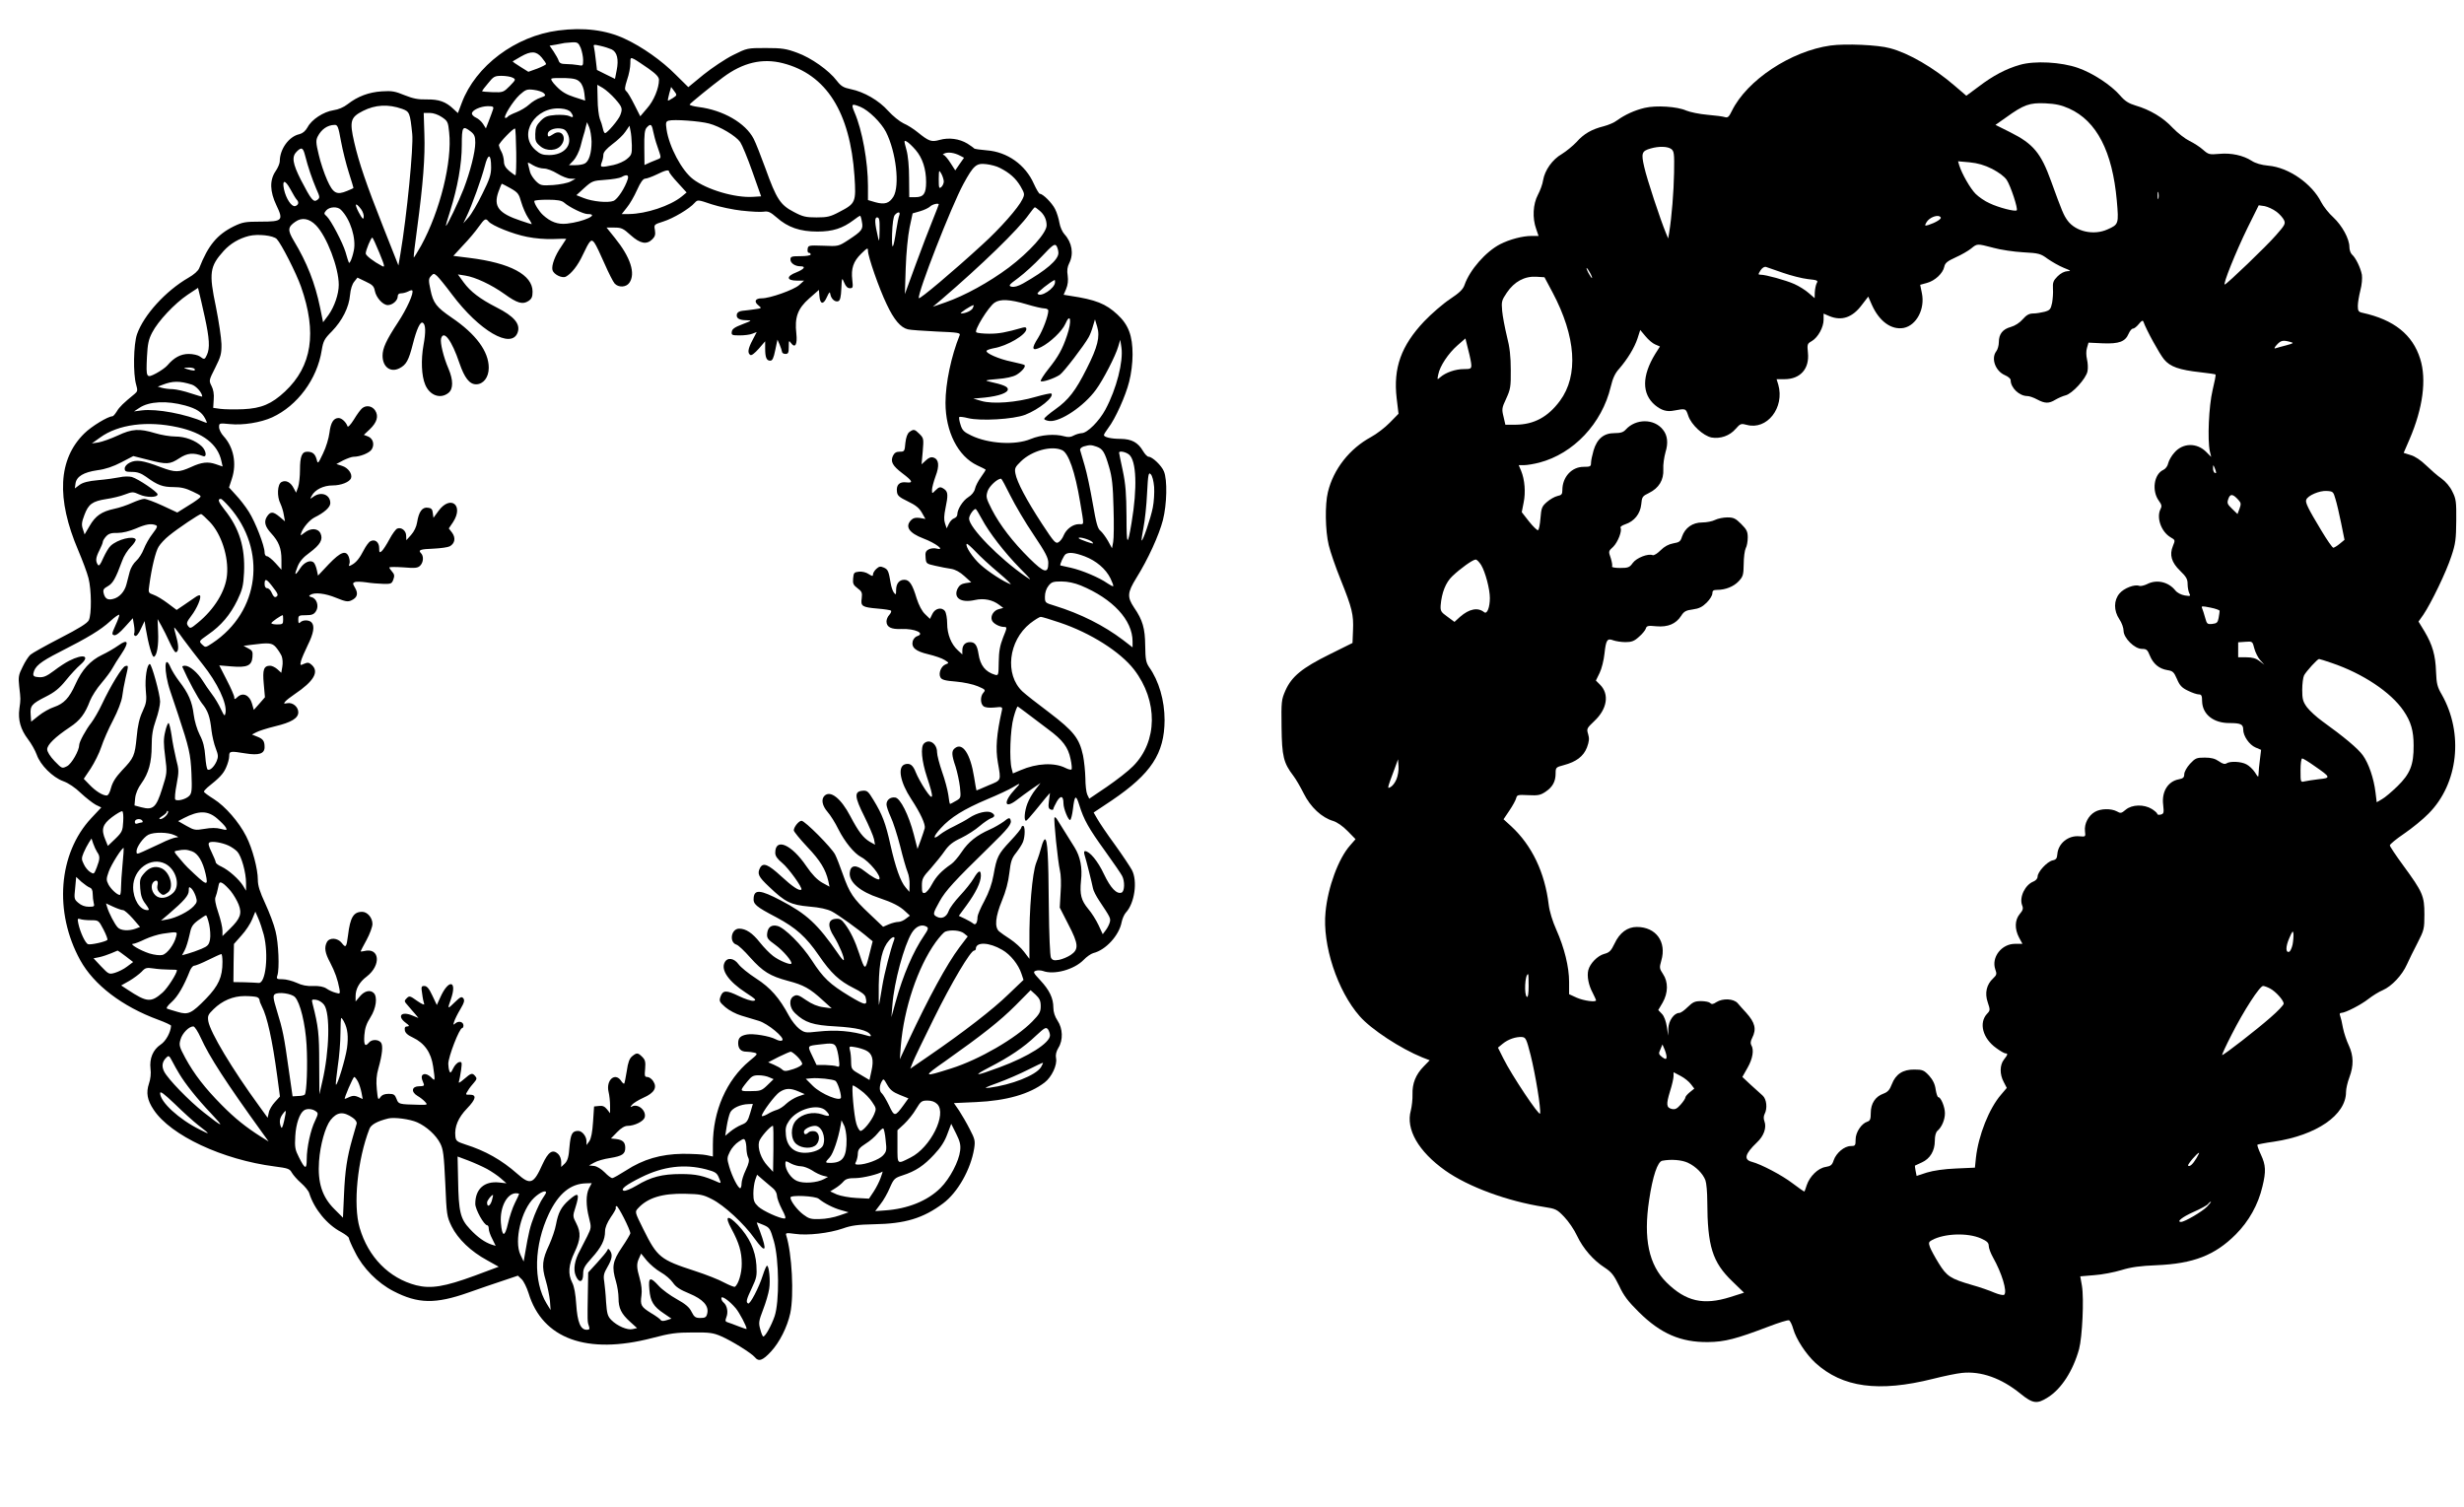 <?xml version="1.0" standalone="no"?>
<!DOCTYPE svg PUBLIC "-//W3C//DTD SVG 20010904//EN"
 "http://www.w3.org/TR/2001/REC-SVG-20010904/DTD/svg10.dtd">
<svg version="1.0" xmlns="http://www.w3.org/2000/svg"
 width="1462pt" height="894pt" viewBox="0 0 1462 894"
 preserveAspectRatio="xMidYMid meet">
<g transform="translate(0,894) scale(0.1,-0.1)"
fill="#000000" stroke="none">
<path d="M3312 8759 c-254 -33 -490 -210 -572 -429 l-23 -61 -26 24 c-46 44
-87 58 -159 57 -52 -1 -81 5 -131 25 -56 23 -75 27 -135 23 -78 -5 -144 -30
-203 -76 -24 -19 -56 -32 -84 -36 -59 -9 -130 -55 -154 -101 -13 -23 -29 -36
-48 -41 -62 -13 -117 -88 -117 -161 0 -12 -11 -39 -25 -59 -36 -53 -34 -120 5
-202 43 -90 36 -97 -93 -97 -92 0 -108 -3 -160 -28 -99 -49 -152 -113 -205
-248 -6 -16 -32 -39 -64 -57 -135 -78 -265 -221 -305 -335 -21 -60 -24 -236
-5 -300 10 -34 8 -40 -10 -55 -65 -53 -90 -77 -105 -103 -10 -16 -21 -29 -26
-29 -26 0 -125 -60 -167 -102 -155 -152 -167 -386 -36 -693 25 -59 53 -133 61
-165 18 -70 19 -215 2 -250 -9 -18 -59 -49 -170 -106 -87 -45 -166 -89 -177
-99 -11 -10 -32 -42 -46 -72 -24 -47 -26 -61 -20 -116 9 -78 9 -73 1 -132 -9
-66 7 -123 51 -181 20 -26 43 -67 52 -92 21 -61 94 -134 157 -157 31 -11 71
-38 105 -71 30 -28 70 -59 88 -69 l33 -16 -60 -64 c-195 -209 -222 -557 -65
-842 81 -147 249 -275 464 -354 41 -15 75 -31 75 -35 -2 -39 -31 -92 -62 -112
-45 -30 -67 -82 -60 -143 4 -28 0 -62 -9 -88 -18 -54 -11 -98 28 -156 101
-152 408 -296 718 -336 78 -10 89 -14 101 -36 8 -14 32 -42 55 -62 23 -20 45
-47 49 -61 29 -93 105 -186 189 -230 25 -14 46 -30 46 -36 0 -6 16 -44 37 -84
46 -94 134 -183 228 -231 144 -75 249 -77 442 -9 65 23 158 55 207 71 l89 30
22 -21 c12 -11 30 -48 41 -82 82 -272 347 -368 734 -267 106 28 143 33 240 33
100 1 122 -2 170 -23 64 -28 179 -100 199 -124 22 -28 46 -20 95 33 52 56 97
146 115 228 23 109 10 354 -24 462 -5 15 1 16 52 9 75 -11 203 4 284 32 50 18
89 23 184 25 185 3 292 35 411 124 87 65 164 202 184 325 7 45 5 56 -26 115
-18 36 -47 85 -63 110 l-31 45 133 6 c178 8 315 47 405 116 42 32 76 104 68
144 -4 20 1 40 14 62 29 46 26 115 -5 161 -16 24 -25 51 -25 77 0 56 -23 104
-77 162 -42 45 -45 51 -27 57 10 4 29 3 42 -1 66 -25 185 8 241 65 18 19 44
37 58 41 74 18 153 105 168 183 4 20 15 46 25 57 52 55 71 187 36 253 -9 17
-54 85 -100 149 -47 64 -94 134 -105 154 l-22 38 108 72 c233 158 312 278 313
476 0 117 -34 234 -92 315 -18 27 -22 45 -23 127 -1 103 -15 152 -66 226 -42
63 -40 89 13 175 70 112 135 255 158 344 24 94 27 240 6 289 -14 35 -69 87
-91 87 -7 0 -22 15 -33 34 -30 51 -67 71 -132 72 -57 0 -100 10 -100 23 0 4
12 23 26 42 41 53 103 190 124 275 12 46 20 110 20 160 0 112 -24 177 -90 238
-69 64 -128 88 -282 111 l-37 6 15 35 c10 24 13 50 9 79 -5 30 -2 51 9 73 28
55 17 123 -28 172 -13 14 -26 44 -30 68 -4 24 -15 61 -26 82 -18 36 -72 90
-90 90 -5 0 -21 27 -36 60 -50 113 -158 189 -279 198 -38 3 -72 8 -75 11 -3 4
-21 17 -40 29 -48 29 -110 37 -164 22 -50 -14 -64 -9 -132 46 -22 18 -59 42
-83 52 -23 11 -64 44 -91 74 -55 62 -143 113 -222 129 -44 9 -58 18 -83 50
-47 62 -152 136 -235 166 -65 24 -90 28 -186 28 -110 0 -111 0 -195 -42 -46
-23 -125 -76 -175 -116 l-90 -74 -75 74 c-82 83 -200 166 -302 213 -110 52
-245 69 -395 49z m134 -104 c7 -19 14 -51 14 -71 0 -36 -1 -36 -31 -30 -17 3
-49 6 -70 6 -28 0 -39 5 -44 19 -3 11 -17 35 -30 55 l-24 35 37 6 c20 4 44 8
52 10 8 1 30 3 48 4 29 1 35 -4 48 -34z m183 -8 c33 -16 43 -60 30 -124 l-10
-51 -53 26 -54 27 -7 60 c-3 33 -9 67 -11 77 -4 14 0 15 38 6 23 -5 54 -15 67
-21z m-415 -48 c14 -17 26 -34 26 -39 0 -4 -24 -16 -52 -27 l-53 -19 -48 30
c-26 16 -46 30 -45 32 2 1 23 14 48 28 61 35 92 33 124 -5z m634 -66 c45 -32
62 -50 62 -67 0 -49 -31 -125 -71 -169 l-40 -47 -35 69 c-19 38 -40 74 -48 80
-11 9 -10 21 5 68 11 31 19 74 19 95 0 37 1 38 23 27 12 -6 50 -32 85 -56z
m797 32 c258 -66 399 -290 425 -670 10 -155 7 -162 -89 -212 -54 -29 -73 -33
-136 -33 -63 0 -82 4 -136 33 -79 41 -102 76 -167 257 -27 74 -58 153 -70 176
-48 94 -182 171 -327 189 -31 4 -55 11 -53 15 3 7 132 112 198 161 118 88 233
115 355 84z m-1603 -86 c19 -10 19 -12 -17 -49 -37 -37 -40 -39 -101 -37 -35
1 -64 4 -64 6 0 2 16 24 36 47 32 40 39 44 80 44 25 0 55 -5 66 -11z m399 -26
c13 -12 23 -39 26 -65 l5 -45 -65 21 c-47 15 -75 32 -105 63 -26 26 -36 44
-29 47 7 3 42 4 80 3 53 -2 72 -7 88 -24z m209 -100 c43 -49 45 -58 30 -97
-10 -27 -77 -106 -90 -106 -4 0 -10 12 -13 28 -3 15 -11 41 -18 57 -6 17 -13
69 -13 116 l-2 86 33 -19 c18 -11 51 -40 73 -65z m342 5 c-14 -9 -27 -16 -29
-15 -1 2 2 21 8 42 l11 39 18 -24 c18 -24 18 -25 -8 -42z m-765 29 c13 -13 11
-16 -21 -27 -19 -6 -49 -24 -66 -40 -17 -16 -51 -36 -76 -46 -24 -9 -47 -21
-50 -25 -3 -5 -10 -9 -15 -9 -18 0 44 100 84 137 36 32 44 35 84 30 25 -3 52
-12 60 -20z m-841 -93 c44 -16 47 -23 60 -149 8 -76 -32 -486 -70 -710 l-12
-70 -91 230 c-100 253 -143 379 -171 500 -29 126 -23 149 52 187 73 37 150 41
232 12z m2719 12 c50 -21 123 -93 152 -149 60 -119 83 -319 44 -384 -25 -40
-52 -48 -107 -33 l-44 13 0 83 c0 143 -34 333 -80 438 -21 50 -17 53 35 32z
m-2179 -13 c-3 -10 -14 -40 -24 -66 l-19 -49 -17 27 c-9 14 -28 31 -42 37 -13
6 -24 17 -24 24 0 20 50 43 93 44 32 0 37 -3 33 -17z m461 -19 c19 -26 16 -36
-8 -23 -13 6 -47 9 -81 7 -50 -4 -64 -9 -90 -35 -25 -26 -31 -40 -32 -78 -1
-40 3 -50 28 -71 38 -34 101 -30 127 6 35 47 -1 96 -47 65 -29 -19 -34 -19
-34 0 0 20 35 37 73 33 23 -2 35 -10 45 -31 32 -67 -20 -127 -110 -127 -38 0
-54 6 -81 30 -106 93 -2 260 152 246 28 -2 50 -11 58 -22z m-765 -29 c34 -23
37 -29 43 -90 19 -173 -54 -467 -166 -672 -23 -40 -43 -73 -44 -71 -2 2 7 80
20 173 35 262 48 423 43 560 l-4 125 36 0 c21 0 50 -10 72 -25z m1585 -38 c65
-17 159 -73 185 -110 11 -16 44 -95 72 -175 l52 -147 -48 -3 c-107 -7 -275 43
-356 105 -66 50 -142 192 -157 295 -6 40 -4 47 12 52 30 9 184 -2 240 -17z
m-697 -108 c0 -66 -15 -116 -40 -129 -10 -6 -36 -10 -56 -10 l-38 0 27 28 c14
15 33 52 41 82 8 30 16 62 19 70 3 8 9 29 12 45 l8 30 13 -30 c7 -16 13 -55
14 -86z m-1487 4 c10 -54 31 -138 47 -188 16 -49 28 -90 27 -91 -1 -1 -18 -9
-38 -17 -62 -26 -83 -14 -118 65 -17 38 -40 106 -50 151 -17 69 -17 85 -6 107
22 43 58 68 100 69 18 1 23 -11 38 -96z m1852 60 c4 -21 15 -63 26 -93 22 -64
23 -66 7 -73 -7 -3 -29 -12 -49 -20 l-35 -16 -1 102 c-1 80 2 106 14 120 23
25 30 21 38 -20z m-126 -85 c1 -51 -2 -59 -29 -81 -16 -14 -52 -30 -80 -36
-76 -16 -81 -15 -70 15 6 14 10 35 10 47 1 15 19 35 54 62 30 22 65 55 77 74
l24 35 6 -30 c4 -16 7 -54 8 -86z m-955 81 c21 -17 26 -29 26 -66 0 -55 -30
-172 -69 -274 -30 -77 -98 -219 -105 -219 -2 0 9 40 25 88 44 140 69 278 69
391 0 111 5 118 54 80z m269 -123 c1 -75 -1 -136 -5 -136 -3 0 -20 12 -37 26
-22 19 -31 35 -31 57 -1 18 -7 43 -15 57 -8 14 -14 31 -15 38 0 14 89 106 96
99 3 -3 6 -66 7 -141z m2370 14 c41 -48 62 -113 62 -191 0 -68 -15 -89 -64
-89 l-36 0 -1 113 c0 69 -6 134 -16 169 -15 55 -15 57 2 48 10 -5 34 -28 53
-50z m-3623 -32 c18 -71 42 -140 66 -197 23 -51 23 -54 7 -67 -23 -17 -36 0
-98 119 -49 97 -55 137 -25 167 29 29 38 25 50 -22z m3887 -2 l23 -12 -26 -37
-26 -38 -29 45 c-16 25 -34 46 -41 47 -7 0 -4 4 7 9 22 9 58 4 92 -14z m-2783
-69 c0 -43 -9 -71 -52 -157 -28 -58 -65 -121 -82 -140 l-31 -35 19 40 c32 65
89 225 108 298 20 80 38 77 38 -6z m313 -7 c19 0 52 -13 80 -30 26 -16 61 -30
77 -30 l31 -1 -30 -16 c-16 -9 -63 -18 -103 -21 -69 -4 -75 -3 -102 23 -15 15
-31 39 -35 54 -3 14 -8 34 -11 44 -5 16 -3 16 28 -3 18 -11 47 -20 65 -20z
m2705 4 c58 -29 95 -62 123 -109 25 -44 26 -48 11 -78 -23 -49 -131 -172 -237
-268 -173 -159 -374 -328 -377 -318 -10 27 193 546 264 677 61 112 77 125 136
118 26 -3 62 -12 80 -22z m-1962 -23 c0 -5 23 -35 52 -66 l52 -57 -29 -24
c-69 -56 -212 -103 -313 -104 l-43 0 30 38 c17 20 44 67 61 105 20 45 36 67
48 67 9 0 40 11 67 24 54 27 75 31 75 17z m1630 -57 c0 -12 -7 -27 -15 -34
-13 -11 -15 -5 -15 46 1 56 1 58 15 34 8 -14 14 -35 15 -46z m-1875 14 c-16
-52 -61 -121 -85 -130 -33 -13 -124 -4 -177 17 l-43 17 47 43 c46 41 51 43
124 48 43 3 85 10 96 16 31 18 45 14 38 -11z m-1965 -122 c16 -16 11 -33 -9
-39 -21 -5 -54 44 -66 100 -12 57 6 58 37 2 16 -30 33 -58 38 -63z m1269 67
c44 -25 50 -33 64 -83 9 -31 27 -72 41 -93 14 -20 23 -37 20 -37 -2 0 -31 9
-63 20 -133 44 -164 85 -134 171 10 27 19 49 20 49 2 0 25 -12 52 -27z m318
-85 c30 -27 114 -68 139 -68 76 0 -22 -46 -122 -57 -54 -6 -97 10 -142 51 -23
21 -52 67 -52 83 0 5 36 8 79 8 59 0 84 -5 98 -17z m1057 -48 c53 -6 111 -9
128 -6 26 4 39 -2 76 -34 66 -59 139 -84 242 -84 91 0 150 19 216 69 18 14 35
25 37 25 3 0 8 -16 11 -36 9 -44 0 -55 -79 -107 -60 -39 -60 -39 -150 -35 -87
3 -90 2 -93 -19 -2 -13 1 -23 7 -23 6 0 11 -4 11 -10 0 -6 -27 -10 -60 -10
-53 0 -60 -2 -60 -20 0 -21 27 -40 59 -40 35 0 23 -17 -24 -36 -61 -23 -59
-49 3 -49 l43 0 -30 -27 c-32 -28 -172 -78 -221 -78 -39 0 -48 -19 -21 -41 22
-18 22 -18 -21 -24 -24 -3 -56 -8 -73 -9 -19 -2 -31 -10 -33 -21 -5 -23 14
-35 58 -35 33 -1 32 -2 -25 -24 -45 -17 -61 -28 -63 -44 -3 -20 1 -22 47 -22
27 0 61 4 75 10 l26 10 -25 -48 c-27 -51 -31 -77 -13 -88 7 -5 26 10 50 37
l38 44 0 -42 c0 -54 8 -73 30 -73 13 0 20 14 30 63 l13 62 13 -30 c7 -16 13
-36 14 -42 0 -7 9 -13 20 -13 17 0 20 7 20 42 0 38 1 40 13 23 25 -34 39 -9
32 56 -11 96 8 148 76 208 l58 51 3 -37 c4 -50 24 -52 44 -6 15 32 18 35 21
16 5 -27 28 -47 47 -40 11 4 16 26 18 74 3 67 4 68 17 36 9 -22 20 -33 33 -33
19 0 20 4 15 49 -8 68 6 110 53 156 36 35 40 37 40 17 0 -34 66 -224 111 -317
43 -92 83 -139 126 -149 15 -4 92 -9 171 -13 126 -5 142 -8 136 -22 -50 -124
-84 -285 -84 -401 0 -171 74 -317 188 -371 26 -12 48 -23 50 -25 2 -1 -10 -21
-27 -44 -16 -22 -33 -54 -36 -70 -4 -18 -19 -37 -40 -50 -32 -20 -65 -72 -65
-103 0 -9 -8 -18 -18 -22 -11 -3 -25 -18 -32 -33 l-13 -27 -10 30 c-7 21 -6
46 3 90 16 76 15 96 -6 112 -24 17 -31 16 -54 -7 -20 -20 -20 -20 -20 4 0 13
10 49 21 80 24 62 20 101 -12 111 -14 5 -28 0 -46 -17 l-25 -23 7 77 c6 74 6
78 -19 103 -29 29 -35 30 -60 12 -12 -9 -20 -31 -24 -65 -4 -50 -6 -52 -33
-52 -22 0 -32 -7 -41 -25 -15 -34 -3 -58 56 -103 61 -46 67 -59 23 -54 -40 5
-60 -15 -55 -55 2 -23 13 -33 65 -58 46 -22 67 -39 83 -67 l21 -37 -34 6 c-24
3 -38 0 -50 -12 -39 -39 -14 -77 72 -110 72 -27 133 -73 79 -60 -14 4 -36 2
-48 -5 -17 -9 -21 -19 -18 -48 3 -36 4 -37 58 -49 30 -7 72 -15 93 -18 25 -4
53 -19 79 -43 l41 -37 -34 -5 c-24 -4 -37 -13 -47 -32 -27 -56 20 -87 103 -68
53 12 105 1 144 -29 l24 -18 -26 -7 c-30 -7 -51 -39 -42 -65 6 -20 45 -41 74
-41 17 0 17 -4 -7 -62 -19 -49 -25 -82 -26 -145 -1 -78 -2 -82 -21 -77 -58 17
-89 56 -99 124 -8 52 -21 70 -50 70 -29 0 -46 -18 -46 -49 l0 -24 -26 24 c-40
36 -64 96 -64 160 0 30 -6 63 -13 73 -19 26 -59 17 -75 -17 l-14 -29 -29 28
c-19 18 -37 53 -50 93 -25 84 -43 111 -73 111 -31 0 -49 -23 -49 -62 0 -28 -2
-29 -14 -13 -7 10 -15 35 -18 54 -12 72 -16 82 -40 93 -21 9 -28 8 -45 -7 -11
-10 -20 -25 -20 -33 0 -12 -4 -12 -26 2 -14 10 -39 16 -57 14 -29 -3 -32 -6
-35 -40 -3 -31 2 -40 26 -58 26 -19 29 -27 25 -60 -7 -47 2 -53 95 -61 39 -3
75 -9 79 -12 3 -4 -1 -15 -10 -25 -10 -10 -17 -28 -17 -39 0 -34 28 -48 89
-45 79 3 144 -26 92 -43 -10 -3 -21 -16 -25 -28 -10 -39 16 -61 92 -79 38 -9
82 -24 97 -34 27 -17 27 -18 6 -26 -27 -10 -44 -53 -31 -77 7 -14 27 -20 91
-25 47 -4 103 -16 131 -28 45 -19 47 -22 33 -38 -19 -21 -19 -64 0 -80 10 -8
33 -11 65 -8 46 5 49 4 45 -16 -32 -143 -39 -227 -24 -311 19 -110 22 -103
-56 -135 -38 -17 -70 -30 -71 -30 -1 0 -7 35 -14 78 -22 140 -69 210 -115 172
-20 -16 -19 -39 5 -109 10 -32 22 -87 26 -122 6 -63 6 -64 -24 -81 -17 -10
-32 -18 -35 -18 -2 0 -7 24 -10 53 -4 28 -20 90 -37 137 -16 47 -30 99 -30
117 0 51 -47 82 -78 51 -21 -21 -13 -104 18 -198 43 -128 40 -150 -10 -75 -22
33 -47 79 -56 102 -17 44 -35 57 -65 48 -45 -15 -28 -106 37 -205 56 -85 86
-151 81 -174 -3 -12 -14 -44 -24 -72 l-19 -51 -22 86 c-30 116 -80 215 -110
219 -29 4 -52 -14 -52 -41 0 -11 11 -44 25 -74 14 -29 39 -107 56 -173 16 -66
36 -135 44 -154 8 -18 13 -52 12 -76 l-1 -42 -22 26 c-31 35 -61 121 -91 255
-28 126 -47 177 -100 264 -32 53 -38 58 -67 55 -48 -5 -46 -36 13 -153 27 -55
53 -115 57 -134 l6 -33 -32 18 c-39 24 -66 59 -115 152 -55 105 -118 155 -153
120 -21 -21 -13 -59 18 -95 17 -19 46 -65 65 -104 38 -75 93 -142 134 -164 49
-25 123 -116 108 -132 -7 -6 -45 15 -88 49 -50 40 -83 36 -87 -11 -5 -55 62
-112 175 -149 77 -26 122 -48 155 -80 l27 -25 -24 -18 c-13 -11 -33 -19 -44
-19 -12 0 -37 -6 -56 -14 l-35 -15 -81 77 c-97 91 -118 122 -158 235 -17 48
-37 100 -46 117 -21 41 -179 200 -199 200 -16 0 -46 -37 -46 -57 0 -7 36 -51
80 -98 78 -82 109 -134 125 -203 l7 -33 -44 24 c-29 17 -59 47 -93 97 -88 130
-185 172 -185 80 0 -19 12 -36 41 -60 37 -30 123 -149 114 -158 -11 -11 -53
17 -120 79 -77 71 -107 83 -125 50 -18 -35 -11 -52 53 -112 96 -92 129 -108
239 -118 62 -5 107 -15 134 -29 35 -18 161 -108 220 -159 l22 -18 -21 -83
c-23 -92 -25 -91 -58 8 -26 79 -53 134 -86 178 -20 27 -31 33 -56 30 -45 -4
-48 -44 -8 -106 30 -48 65 -131 57 -139 -2 -2 -17 14 -32 37 -123 178 -187
237 -344 319 -117 61 -153 65 -158 15 -4 -39 11 -52 135 -117 116 -62 176
-116 251 -225 73 -107 122 -152 208 -195 43 -21 67 -39 70 -54 13 -52 1 -51
-96 7 -117 71 -155 107 -223 212 -58 90 -162 194 -204 204 -35 9 -57 -7 -61
-44 -3 -27 3 -36 48 -68 47 -34 105 -102 95 -112 -8 -8 -73 19 -108 46 -20 15
-55 51 -78 80 -44 56 -83 82 -123 82 -48 0 -61 -81 -16 -95 11 -3 48 -38 82
-77 75 -83 116 -109 224 -138 92 -24 130 -45 205 -114 l54 -49 -50 7 c-33 4
-67 18 -102 42 -43 30 -55 34 -72 24 -32 -16 -28 -70 7 -102 58 -55 105 -71
241 -78 122 -7 190 -23 206 -50 5 -8 2 -10 -11 -7 -104 31 -193 38 -304 26
-70 -8 -76 -7 -108 17 -18 14 -45 48 -60 76 -58 108 -110 167 -195 222 -45 29
-92 67 -105 85 -27 37 -66 42 -82 11 -24 -45 23 -113 124 -179 60 -39 67 -46
47 -49 -13 -2 -52 11 -87 28 -74 36 -95 36 -109 -4 -9 -26 -6 -31 29 -62 22
-19 64 -41 95 -50 31 -9 77 -23 103 -31 54 -16 155 -100 140 -115 -6 -6 -21
-4 -40 6 -36 19 -133 35 -170 28 -38 -7 -52 -20 -52 -51 0 -34 17 -51 49 -51
15 0 36 -3 48 -6 21 -6 18 -10 -30 -49 -136 -113 -217 -297 -217 -496 l0 -71
-37 8 c-21 5 -85 8 -143 8 -129 -2 -233 -32 -336 -99 -38 -24 -74 -45 -81 -45
-7 0 -27 15 -45 34 -20 20 -46 36 -63 38 l-30 3 31 17 c17 10 59 22 94 27 73
12 90 24 90 61 0 33 -15 47 -55 52 l-30 3 37 38 c23 24 45 37 62 37 40 0 93
26 101 49 13 41 -41 87 -77 65 -9 -5 -8 -1 2 11 8 10 39 29 68 42 64 28 83 60
58 98 -9 14 -25 25 -35 25 -16 0 -17 6 -13 49 3 40 1 52 -17 70 -26 26 -33 26
-60 4 -16 -13 -25 -37 -32 -88 -6 -38 -13 -72 -15 -74 -3 -3 -12 5 -20 18 -36
50 -89 1 -73 -67 5 -20 9 -57 9 -82 l0 -45 -18 23 c-14 17 -26 23 -48 20 l-29
-3 -6 -91 c-4 -61 -11 -98 -22 -115 l-17 -23 0 23 c0 29 -26 61 -49 61 -36 0
-45 -18 -52 -95 -4 -59 -11 -81 -27 -98 l-22 -21 0 30 c0 18 -8 38 -19 48 -32
29 -58 12 -92 -62 -53 -118 -72 -125 -150 -56 -92 81 -188 136 -309 174 -49
16 -55 21 -58 48 -6 57 17 111 69 165 54 56 59 82 16 82 -26 -1 -26 0 -10 25
8 14 25 35 36 47 16 19 18 25 7 38 -18 21 -24 19 -67 -18 -23 -20 -34 -26 -30
-15 3 10 9 41 13 69 6 46 5 51 -12 47 -10 -2 -26 -18 -35 -37 -13 -27 -17 -30
-22 -17 -4 10 -7 30 -7 44 0 42 66 212 82 212 4 0 8 7 8 15 0 22 -27 30 -47
14 -14 -12 -15 -11 -8 10 4 13 20 46 37 74 23 39 26 52 17 64 -10 12 -18 8
-51 -24 -43 -42 -44 -42 -23 17 40 114 -13 124 -63 11 l-20 -44 -27 57 c-19
41 -32 56 -47 56 -18 0 -20 -4 -13 -46 3 -26 9 -53 12 -61 3 -8 -15 0 -41 18
-43 31 -47 32 -63 16 -16 -16 -15 -18 8 -44 13 -16 33 -38 44 -51 l18 -22 -37
15 c-65 27 -92 -4 -38 -44 22 -16 23 -20 9 -21 -13 0 -17 -6 -15 -22 2 -16 17
-30 48 -44 69 -33 108 -89 120 -171 13 -91 13 -90 -14 -63 -16 14 -31 20 -42
16 -15 -6 -16 -19 0 -56 5 -12 -1 -15 -26 -15 -45 0 -51 -33 -11 -57 16 -9 36
-25 45 -35 17 -18 15 -19 -35 -18 -121 3 -122 3 -134 35 -10 26 -17 30 -47 30
-24 0 -39 -6 -49 -20 -13 -19 -15 -15 -21 47 -5 49 -2 84 9 123 24 85 29 138
15 155 -16 19 -54 19 -70 0 -24 -29 -32 -16 -28 43 3 42 13 70 36 106 34 53
43 121 20 144 -21 21 -55 13 -82 -19 l-26 -31 0 32 c0 43 23 84 66 116 88 68
77 175 -16 151 -11 -3 -20 -3 -20 -1 0 2 16 32 35 67 19 35 35 78 35 95 0 37
-30 72 -61 72 -51 0 -71 -32 -84 -140 -9 -71 -13 -76 -37 -45 -24 31 -72 34
-88 6 -17 -32 -12 -65 19 -122 29 -56 45 -101 55 -156 5 -30 4 -31 -23 -23
-16 4 -40 15 -54 25 -17 11 -43 16 -79 15 -36 -2 -67 4 -98 19 -25 11 -62 21
-83 21 -35 0 -38 2 -31 23 13 40 7 191 -11 262 -9 39 -37 112 -61 164 -32 69
-44 106 -44 141 0 64 -32 186 -69 258 -43 85 -124 178 -192 221 -32 20 -58 39
-59 44 0 4 10 15 21 25 73 58 94 81 110 117 10 22 19 52 19 68 0 31 5 32 97
17 79 -13 113 -2 113 37 0 37 -9 49 -45 63 l-30 12 25 13 c14 8 64 24 113 36
96 23 137 48 137 83 0 32 -33 60 -65 54 -21 -4 -23 -3 -13 9 6 8 32 28 57 45
113 76 146 132 101 173 -17 15 -24 16 -45 7 -24 -11 -25 -11 -19 16 4 15 22
57 40 94 35 70 43 115 22 136 -15 15 -51 15 -66 0 -9 -9 -12 -6 -12 15 0 25 3
27 45 27 36 0 48 5 60 24 19 29 5 75 -26 83 -16 4 -18 8 -7 14 25 16 88 9 153
-18 54 -22 69 -25 90 -15 35 16 42 40 22 74 -15 26 -15 29 -1 35 8 3 39 2 67
-2 29 -5 74 -8 102 -9 45 -1 50 1 59 26 8 21 6 32 -7 46 -9 10 -17 22 -17 25
0 4 37 4 83 1 70 -6 86 -4 100 10 20 20 22 57 5 74 -19 19 -5 24 75 27 42 2
85 8 96 14 30 17 36 49 14 80 l-20 26 25 37 c66 101 -15 164 -86 67 l-30 -41
-4 29 c-2 22 -9 29 -30 31 -33 4 -53 -24 -63 -87 -4 -26 -18 -55 -36 -75 l-28
-31 -1 27 c0 29 -28 52 -53 42 -8 -3 -29 -31 -46 -63 -17 -32 -38 -64 -46 -71
-13 -11 -15 -8 -15 18 0 36 -25 55 -52 41 -10 -5 -27 -29 -39 -52 -25 -49 -46
-75 -73 -89 -16 -9 -18 -7 -13 6 4 9 2 27 -3 41 -16 43 -48 32 -119 -42 l-64
-68 -7 33 c-4 19 -12 38 -18 44 -19 19 -57 3 -81 -34 -31 -48 -37 -43 -15 11
12 30 33 55 71 82 64 48 81 78 65 114 -15 32 -58 34 -96 4 -23 -18 -25 -19
-19 -2 11 33 50 78 79 93 59 29 94 61 94 85 0 50 -53 71 -99 39 -22 -16 -23
-16 -11 5 19 36 70 61 123 61 51 0 101 20 110 43 9 25 -17 62 -53 73 l-34 11
41 22 c23 11 50 21 60 21 39 0 94 22 108 43 19 29 9 66 -22 78 l-24 9 35 33
c43 41 54 78 32 112 -18 27 -53 33 -77 13 -9 -7 -31 -37 -49 -67 -20 -32 -36
-48 -38 -40 -8 24 -34 49 -53 49 -30 0 -47 -28 -54 -87 -4 -32 -20 -87 -38
-123 -30 -63 -31 -64 -38 -36 -9 33 -24 46 -56 46 -32 0 -43 -29 -43 -108 0
-38 -5 -84 -11 -102 l-12 -33 -14 26 c-18 36 -47 51 -73 37 -24 -13 -28 -85
-6 -128 7 -15 17 -45 20 -66 l7 -39 -31 26 c-39 33 -55 34 -76 2 -19 -30 -12
-59 26 -100 44 -48 60 -88 60 -155 l0 -60 -36 40 c-20 22 -43 40 -50 40 -8 0
-14 10 -14 23 0 39 -55 180 -93 240 -20 32 -55 77 -78 101 l-40 44 17 52 c30
91 10 188 -50 253 -14 15 -26 39 -26 53 0 24 1 24 64 18 77 -8 183 9 251 40
150 69 267 227 294 398 9 55 16 68 60 112 62 64 102 143 108 216 3 34 13 65
25 79 l19 24 48 -23 c41 -19 50 -28 55 -55 8 -41 48 -85 77 -85 28 0 59 27 59
52 0 12 7 18 21 18 11 0 29 5 41 11 11 6 22 9 24 6 12 -12 -32 -110 -85 -190
-69 -105 -91 -153 -91 -197 0 -67 47 -102 100 -75 41 21 55 47 80 145 22 87
44 135 59 125 17 -10 18 -56 4 -132 -16 -88 -12 -183 10 -235 27 -65 91 -87
138 -49 29 23 29 76 0 144 -29 67 -50 153 -44 178 15 55 64 -11 109 -145 30
-88 60 -126 99 -126 43 0 75 41 75 98 0 97 -76 200 -219 297 -92 63 -111 87
-127 167 -12 55 -11 65 3 80 16 17 17 17 36 1 11 -10 51 -59 89 -110 162 -216
351 -326 389 -227 19 51 -19 97 -126 151 -96 49 -154 93 -194 148 l-34 47 44
-7 c59 -9 155 -54 232 -109 76 -55 108 -64 142 -42 20 13 25 25 25 56 0 99
-132 170 -374 200 l-96 12 58 63 c33 34 74 83 92 109 36 50 42 53 59 32 21
-25 145 -75 228 -91 48 -10 114 -15 158 -13 41 2 75 2 75 1 0 -1 -14 -22 -30
-46 -36 -51 -59 -112 -52 -139 7 -26 57 -51 80 -39 33 18 71 66 100 129 42 89
51 98 70 70 9 -12 35 -67 59 -122 24 -55 51 -108 60 -118 23 -25 68 -23 87 4
39 55 7 152 -86 267 l-49 61 47 0 c41 0 52 -5 96 -45 57 -51 95 -58 129 -24
16 16 19 28 15 54 -6 33 -6 33 50 51 58 18 156 76 186 111 18 19 18 19 101 -9
46 -15 127 -32 181 -38z m-2261 8 c10 -14 17 -35 15 -46 -2 -17 -8 -12 -30 29
-27 52 -19 62 15 17z m3427 29 c0 -2 -16 -43 -36 -93 -20 -49 -66 -168 -101
-264 l-64 -175 5 155 c3 91 13 190 23 240 l18 84 45 13 c24 7 51 20 59 28 13
13 51 22 51 12z m-3547 -32 c56 -55 92 -172 76 -243 -5 -25 -14 -52 -19 -61
-10 -18 -8 -21 -30 54 -17 56 -87 189 -111 211 -18 16 -18 18 -3 36 20 22 67
24 87 3z m4143 -3 c29 -23 44 -54 44 -89 0 -45 -102 -158 -225 -251 -117 -87
-260 -166 -375 -206 l-75 -26 50 42 c238 204 458 417 521 507 16 22 31 41 34
41 3 0 15 -8 26 -18z m-830 -29 c-4 -9 -12 -48 -18 -87 -18 -121 -28 -130 -25
-25 2 62 8 103 16 113 18 21 35 21 27 -1z m-117 -90 c-1 -64 -3 -72 -9 -43
-20 85 -22 120 -6 120 13 0 16 -13 15 -77z m-3344 30 c64 -66 135 -251 135
-353 0 -55 -26 -130 -61 -179 l-32 -43 -18 88 c-30 145 -77 265 -156 396 -37
62 -36 81 9 112 39 28 83 20 123 -21z m-233 -81 c27 -28 116 -203 144 -283 96
-273 65 -472 -95 -622 -79 -74 -140 -100 -248 -105 -51 -2 -112 -1 -135 2
l-43 6 3 49 c3 32 -2 60 -13 81 -16 32 -16 33 22 108 33 66 38 83 37 141 -1
36 -16 136 -33 221 -42 200 -37 239 46 331 40 44 91 74 150 89 53 13 144 3
165 -18z m609 -82 c33 -81 34 -88 15 -78 -51 27 -96 62 -96 74 0 19 31 94 39
94 3 0 22 -41 42 -90z m4029 -1 c0 -41 -74 -104 -210 -181 -29 -16 -53 -23
-68 -19 -20 5 -16 11 40 52 35 26 97 82 138 126 65 69 77 78 88 65 6 -9 12
-28 12 -43z m-20 -173 c0 -37 -88 -94 -104 -68 -4 6 75 69 102 81 1 0 2 -5 2
-13z m-5045 -207 c28 -128 31 -185 13 -224 -13 -29 -16 -30 -42 -10 -11 8 -41
15 -66 15 -48 0 -88 -22 -127 -68 -10 -12 -40 -33 -66 -47 -59 -31 -61 -28
-55 98 4 75 9 102 31 144 35 68 133 172 210 224 l62 41 7 -29 c4 -15 19 -80
33 -144z m4875 76 c46 -14 94 -25 107 -25 13 0 23 -6 23 -13 0 -31 -32 -116
-60 -161 -43 -67 -37 -82 18 -55 53 27 124 94 143 137 31 72 40 17 10 -69 -27
-81 -53 -127 -110 -198 -28 -35 -48 -67 -46 -72 6 -9 78 14 113 37 22 14 146
176 172 224 8 14 19 43 25 65 l12 40 13 -43 c18 -59 3 -121 -62 -249 -66 -132
-108 -186 -187 -242 -35 -25 -65 -50 -65 -56 -1 -5 14 -11 31 -13 65 -6 205
88 276 186 42 57 116 200 132 256 l12 40 7 -46 c12 -83 -29 -245 -95 -368 -37
-69 -108 -140 -141 -140 -13 -1 -34 -7 -47 -14 -17 -10 -34 -11 -55 -5 -57 16
-138 10 -201 -16 -91 -38 -251 -28 -352 21 -44 21 -54 31 -64 65 -7 21 -10 42
-7 45 3 2 26 0 52 -7 74 -18 268 -7 339 20 82 32 175 107 155 126 -3 3 -45 -6
-94 -20 -112 -33 -253 -44 -321 -24 l-48 14 67 6 c85 9 138 28 138 49 0 16
-25 27 -110 46 -30 7 -24 9 47 15 52 4 93 13 114 25 32 19 57 49 48 58 -2 3
-36 11 -76 20 -75 15 -157 51 -149 65 3 5 23 11 43 15 79 13 193 80 193 114 0
10 -7 12 -22 8 -101 -29 -141 -36 -198 -36 -36 0 -71 4 -77 8 -15 10 71 150
108 176 33 23 92 20 189 -9z m-317 -21 c-6 -17 -44 -34 -71 -34 -12 1 57 46
75 50 1 0 0 -7 -4 -16z m-4618 -364 c7 -11 -9 -11 -45 0 -24 8 -24 8 7 9 17 1
35 -3 38 -9z m-17 -92 c26 -8 62 -49 62 -71 0 -2 -30 7 -67 19 -38 13 -86 24
-108 25 -22 0 -51 4 -65 8 l-24 7 29 11 c59 23 100 24 173 1z m-39 -124 c68
-19 98 -39 118 -77 14 -28 14 -29 -3 -22 -113 49 -284 81 -373 70 l-46 -6 32
21 c58 39 162 44 272 14z m-44 -129 c150 -33 238 -101 259 -202 l7 -31 -41 14
c-46 16 -84 12 -146 -17 -74 -33 -94 -33 -180 -1 -107 41 -146 46 -184 27 -18
-9 -30 -23 -30 -35 0 -17 7 -20 43 -20 33 0 54 -8 84 -29 68 -50 99 -61 162
-61 45 0 74 -7 115 -27 54 -26 54 -26 33 -43 -12 -10 -45 -32 -74 -49 l-51
-32 -88 41 c-48 22 -96 40 -108 40 -12 0 -44 -11 -73 -24 -28 -13 -75 -29
-105 -35 -75 -16 -112 -42 -146 -101 l-30 -51 -10 31 c-9 25 -8 41 9 85 24 64
47 81 130 94 35 5 85 17 110 27 45 17 48 17 86 0 42 -19 108 -19 108 1 0 14
-115 92 -153 103 -16 4 -49 4 -73 -2 -24 -5 -81 -13 -127 -17 -58 -5 -91 -14
-110 -28 l-28 -21 4 29 c6 42 48 67 130 79 48 6 94 22 142 47 l71 37 87 -22
c112 -29 129 -28 186 9 47 31 83 35 140 13 25 -10 20 31 -6 57 -38 36 -99 59
-158 59 -30 0 -84 9 -120 20 -93 28 -136 26 -221 -14 -41 -19 -92 -37 -114
-41 l-40 -6 49 35 c107 78 280 101 461 61z m5451 -115 c37 -13 49 -32 75 -122
17 -57 23 -110 26 -240 3 -92 2 -184 -2 -204 l-7 -37 -24 44 c-14 24 -34 51
-45 60 -16 12 -25 45 -45 161 -14 81 -35 182 -48 225 -13 43 -25 84 -27 92 -2
8 6 17 21 22 36 10 44 10 76 -1z m-204 -21 c38 -17 77 -128 107 -309 24 -144
25 -130 -7 -130 -36 0 -75 -29 -91 -67 -6 -16 -20 -34 -30 -40 -17 -11 -27 0
-99 110 -92 141 -148 247 -157 297 -6 31 -2 39 33 73 65 63 182 95 244 66z
m397 -26 c44 -36 50 -198 15 -405 -24 -145 -30 -138 -30 39 -1 133 -5 189 -22
270 -12 55 -22 104 -22 107 0 13 39 5 59 -11z m149 -193 c2 -33 -1 -88 -8
-122 -12 -62 -60 -202 -66 -195 -2 2 3 37 11 78 8 41 18 132 21 202 6 115 9
127 22 113 9 -9 17 -40 20 -76z m-853 -51 c28 -56 89 -160 138 -232 71 -106
87 -137 87 -167 0 -66 -24 -60 -112 27 -99 98 -175 197 -223 290 -34 67 -36
75 -25 109 10 30 58 74 80 74 3 0 28 -46 55 -101z m-4635 -66 c226 -257 181
-623 -100 -809 -41 -27 -41 -27 -61 -8 -20 20 -19 20 36 59 77 53 131 117 173
203 30 63 36 86 40 165 7 149 -28 263 -116 373 -37 47 -43 64 -21 64 4 0 26
-21 49 -47z m4465 -71 c43 -81 134 -199 227 -294 70 -71 75 -77 34 -49 -157
108 -336 291 -336 344 0 19 26 57 39 57 3 0 19 -26 36 -58z m-4580 -19 c68
-71 112 -206 102 -314 -8 -95 -75 -204 -173 -284 -42 -35 -46 -36 -58 -19 -11
15 -9 23 19 60 34 44 62 111 51 121 -3 3 -16 -2 -28 -11 -13 -9 -43 -30 -67
-46 l-43 -29 -52 39 c-29 22 -67 45 -85 51 -31 11 -32 12 -25 58 14 104 37
198 55 227 11 18 38 47 62 66 51 42 179 128 190 128 4 0 27 -21 52 -47z m-321
-19 c13 -5 9 -14 -19 -51 -19 -24 -42 -65 -52 -91 -10 -26 -30 -57 -45 -70
-15 -13 -32 -41 -38 -63 -5 -21 -14 -56 -20 -77 -11 -43 -43 -78 -80 -86 -31
-8 -47 2 -55 34 -5 21 0 28 25 42 30 17 46 45 85 151 9 27 33 64 52 83 19 19
31 39 28 44 -14 23 -107 0 -148 -38 -11 -9 -30 -42 -44 -72 -18 -42 -26 -51
-33 -40 -14 22 -12 42 10 85 11 22 20 44 20 50 0 6 9 21 20 33 15 16 31 21 68
20 30 0 70 10 108 26 60 26 90 31 118 20z m5556 -99 c12 -13 8 -13 -33 1 -26
9 -47 18 -47 21 0 11 65 -8 80 -22z m-555 -183 c50 -42 81 -73 70 -68 -41 15
-129 72 -177 115 -46 41 -93 112 -82 124 3 3 26 -18 52 -45 26 -28 88 -85 137
-126z m511 97 c68 -26 125 -74 153 -131 11 -23 19 -44 16 -46 -2 -2 -18 6 -34
17 -48 34 -150 77 -216 92 -33 7 -61 13 -63 14 -6 4 20 60 31 67 20 13 54 9
113 -13z m-4825 -172 c39 -50 43 -58 28 -68 -9 -5 -17 1 -26 22 -6 16 -19 29
-28 29 -9 0 -15 9 -15 25 0 33 10 32 41 -8z m4802 -1 c190 -79 307 -205 307
-332 l0 -35 -57 44 c-114 86 -250 155 -405 203 -57 17 -58 18 -58 54 0 23 8
48 21 64 18 23 28 26 77 26 37 0 78 -9 115 -24z m-5728 -237 c-22 -49 -23 -54
-7 -58 11 -2 34 16 63 49 l47 52 7 -41 c4 -22 4 -45 1 -50 -3 -5 0 -11 6 -14
8 -3 22 14 34 42 l22 46 6 -40 c16 -96 39 -176 49 -172 18 6 29 68 25 148 l-3
76 22 -39 c12 -21 34 -65 49 -98 15 -33 31 -60 36 -60 18 0 20 34 5 88 -9 31
-15 58 -13 59 1 1 26 -30 54 -70 29 -39 80 -106 113 -147 89 -111 147 -233
137 -290 -4 -22 -7 -20 -27 22 -12 26 -36 67 -54 90 -18 24 -43 60 -55 80 -29
47 -77 88 -104 88 -11 0 -18 -3 -16 -7 35 -80 93 -186 116 -216 36 -44 48 -79
57 -162 4 -32 15 -80 25 -105 15 -39 16 -50 6 -75 -15 -35 -41 -59 -54 -51 -5
3 -11 38 -14 78 -4 53 -12 88 -33 128 -16 32 -31 82 -36 122 -9 74 -31 125
-86 196 -20 26 -42 62 -50 80 -39 93 -42 -23 -3 -138 12 -36 33 -99 47 -140
65 -196 74 -234 79 -349 4 -96 2 -117 -12 -132 -19 -21 -72 -35 -84 -23 -4 5
-1 46 8 90 14 76 14 86 -3 150 -9 38 -22 102 -27 142 -6 39 -14 72 -18 72 -4
0 -14 -23 -20 -52 -10 -41 -10 -71 0 -147 12 -95 12 -97 -18 -191 -35 -112
-54 -128 -123 -110 l-41 11 4 44 c3 27 17 60 37 87 43 60 61 125 61 223 0 61
6 99 25 153 14 39 25 88 25 109 0 42 -50 223 -61 223 -17 0 -30 -85 -24 -154
6 -63 4 -77 -19 -127 -19 -40 -29 -85 -35 -152 -11 -111 -16 -124 -87 -198
-38 -41 -56 -70 -65 -103 -7 -28 -17 -46 -26 -46 -24 0 -66 26 -102 64 l-34
35 41 61 c22 34 51 91 63 128 12 37 43 108 70 159 28 54 50 111 54 140 3 26
12 76 20 110 18 77 18 75 -1 71 -18 -3 -86 -114 -139 -226 -19 -41 -48 -90
-63 -110 -32 -40 -72 -114 -72 -132 0 -33 -45 -112 -72 -126 -30 -15 -30 -15
-74 30 -27 28 -44 56 -44 70 0 27 47 73 134 131 61 40 91 80 120 157 10 25 40
73 68 105 27 32 57 72 65 88 9 17 33 55 54 86 47 70 39 91 -19 49 -24 -17 -67
-42 -97 -56 -69 -33 -119 -88 -157 -173 -37 -83 -69 -116 -127 -136 -25 -8
-66 -31 -91 -51 l-45 -36 -3 42 c-4 52 6 64 89 106 52 26 81 49 119 96 28 35
67 77 87 94 61 53 19 67 -67 23 -19 -9 -60 -36 -90 -59 -44 -33 -62 -40 -90
-38 -28 2 -34 7 -32 22 8 42 39 68 155 127 171 87 244 131 302 184 27 25 51
41 53 37 1 -5 -9 -33 -23 -63z m995 34 c0 -25 -3 -28 -35 -28 -19 0 -35 3 -35
8 0 6 58 47 68 47 1 0 2 -12 2 -27z m4608 -17 c182 -61 359 -173 441 -279 143
-186 140 -427 -6 -573 -27 -28 -97 -82 -155 -122 l-105 -71 -12 25 c-6 14 -11
57 -11 97 -1 40 -7 100 -14 135 -22 102 -56 144 -200 254 -71 53 -142 109
-159 125 -107 100 -84 301 45 404 27 21 56 39 63 39 7 0 58 -15 113 -34z
m-4617 -198 c6 -16 8 -43 4 -64 l-6 -36 -23 21 c-12 11 -32 21 -43 21 -38 0
-46 -23 -38 -108 l7 -79 -33 -38 -33 -37 -11 38 c-14 49 -53 68 -85 39 -17
-16 -20 -16 -20 -2 0 9 -20 55 -45 103 l-44 86 72 -6 c93 -8 121 4 125 56 3
32 -1 39 -25 51 l-28 15 45 6 c106 14 124 12 147 -14 12 -14 27 -37 34 -52z
m4429 -345 c30 -23 84 -64 119 -90 87 -64 119 -107 133 -176 7 -31 9 -59 6
-62 -3 -4 -19 0 -35 8 -66 34 -171 29 -268 -13 l-45 -19 -7 27 c-15 53 -9 234
11 305 10 37 21 67 25 65 3 -2 31 -22 61 -45z m-77 -445 c-71 -76 -65 -121 8
-66 24 19 66 49 93 68 l50 34 -31 -40 c-17 -21 -38 -58 -47 -82 -17 -44 -22
-102 -8 -102 4 1 27 26 52 57 25 31 55 68 67 82 l23 26 -6 -46 c-5 -37 -3 -47
10 -52 9 -4 16 -2 16 3 0 5 10 25 21 45 23 38 39 33 39 -12 0 -31 30 -104 40
-98 5 3 12 31 16 63 10 85 18 90 38 25 27 -87 55 -137 154 -274 49 -68 94
-134 100 -146 17 -32 15 -92 -3 -99 -29 -11 -65 26 -105 110 -36 77 -85 136
-112 136 -6 0 -7 -9 -3 -22 10 -31 44 -167 50 -198 2 -14 19 -47 37 -74 66
-99 69 -104 63 -128 -3 -12 -14 -34 -24 -47 l-18 -24 -25 54 c-14 30 -41 73
-61 96 -42 51 -51 85 -43 167 9 78 -4 143 -38 198 -30 47 -90 144 -105 168 -5
8 -11 13 -14 10 -7 -7 20 -264 32 -315 6 -22 8 -80 4 -130 l-5 -90 51 -100
c61 -117 63 -148 14 -181 -18 -12 -49 -25 -69 -29 -30 -5 -39 -3 -48 12 -6 11
-11 130 -13 308 -2 299 -8 395 -23 395 -5 0 -14 -19 -20 -42 -6 -24 -20 -68
-32 -98 -23 -60 -42 -279 -40 -467 l0 -102 -32 42 c-17 23 -54 56 -81 74 -28
18 -58 39 -67 47 -28 25 -22 87 17 182 23 55 38 112 44 165 8 68 14 87 40 119
17 22 36 51 41 65 13 34 13 95 0 95 -5 0 -10 -5 -10 -10 0 -6 -29 -42 -65 -80
-73 -78 -81 -94 -100 -202 -9 -51 -27 -102 -54 -153 -23 -42 -41 -85 -41 -95
0 -34 -11 -52 -25 -40 -7 6 -29 19 -50 29 l-36 17 47 64 c54 74 83 134 84 173
0 39 -14 34 -43 -15 -14 -24 -50 -69 -81 -102 -30 -32 -61 -73 -67 -91 -13
-36 -41 -50 -71 -34 -24 13 -23 19 17 91 35 63 87 120 290 318 120 117 140
142 131 166 -5 14 -11 13 -41 -11 -20 -14 -57 -36 -83 -47 -77 -34 -127 -74
-166 -133 -20 -30 -48 -63 -62 -72 -58 -40 -89 -73 -114 -119 -14 -27 -33 -50
-43 -52 -14 -3 -17 4 -17 42 0 42 5 52 53 104 28 32 66 79 83 104 24 34 47 53
97 76 35 17 85 49 110 71 26 22 56 42 67 46 25 8 26 21 2 34 -25 13 -84 -1
-130 -31 -20 -14 -62 -36 -92 -51 -30 -14 -67 -36 -82 -48 -45 -37 -43 -14 4
37 59 65 137 113 276 172 65 27 133 59 152 71 47 28 49 27 13 -11z m-5292
-193 c-3 -54 -6 -62 -47 -102 l-44 -42 -15 37 c-26 61 -17 91 40 134 28 21 55
36 60 35 6 -2 8 -29 6 -62z m254 35 c-10 -11 -25 -20 -34 -20 -10 0 -6 7 12
18 15 9 27 21 27 26 0 5 3 6 7 3 3 -4 -2 -16 -12 -27z m303 -16 c23 -20 47
-44 52 -54 9 -16 6 -17 -30 -8 -26 7 -58 7 -97 0 -54 -9 -61 -8 -107 18 l-49
28 34 18 c89 46 142 45 197 -2z m-443 -14 c3 -5 2 -10 -4 -10 -5 0 -16 -3 -25
-6 -11 -4 -16 -1 -16 10 0 18 35 22 45 6z m190 -85 c26 -11 27 -13 9 -14 -12
-1 -53 -16 -90 -35 -38 -18 -86 -40 -106 -49 -36 -16 -38 -16 -38 2 0 26 41
83 70 98 33 17 117 16 155 -2z m-459 -100 c18 -25 18 -40 -2 -92 -16 -41 -17
-41 -39 -27 -13 8 -30 29 -38 47 -14 28 -14 35 -1 67 8 19 22 46 31 60 l16 25
10 -30 c6 -17 16 -39 23 -50z m780 38 c17 -8 41 -24 52 -36 25 -27 52 -124 52
-187 l0 -45 -18 30 c-24 38 -84 92 -128 113 -19 8 -34 20 -34 26 0 6 -12 33
-25 61 -17 34 -21 51 -13 56 15 10 75 0 114 -18z m-629 -113 c-5 -52 -9 -114
-9 -137 0 -24 -3 -43 -7 -43 -16 0 -52 34 -67 61 -14 27 -14 35 1 77 14 41 82
149 89 140 1 -1 -2 -46 -7 -98z m412 79 c36 -13 64 -60 81 -134 17 -77 11 -75
-106 37 -8 7 -30 32 -49 55 -35 41 -36 42 -13 46 41 8 55 7 87 -4z m-158 -74
c65 -34 91 -131 46 -173 -35 -33 -80 -39 -106 -13 -24 24 -28 63 -8 80 18 14
28 3 21 -24 -3 -13 1 -29 11 -39 20 -20 26 -20 50 -2 41 29 13 126 -41 146
-36 14 -70 3 -100 -33 -23 -27 -26 -38 -22 -88 3 -43 11 -66 32 -93 21 -29 24
-36 11 -36 -45 0 -85 64 -85 136 0 107 105 183 191 139z m-449 -141 c12 -4 18
-16 18 -37 0 -18 3 -42 6 -54 6 -21 3 -23 -29 -23 -23 0 -45 8 -62 23 -25 21
-26 25 -19 88 l6 66 31 -29 c18 -15 40 -31 49 -34z m837 -21 c17 -21 38 -57
47 -80 21 -54 10 -83 -52 -144 l-44 -43 0 33 c0 18 -11 66 -25 107 -17 50 -22
81 -16 92 4 9 11 34 15 55 6 33 9 36 26 27 10 -5 32 -27 49 -47z m-208 -30
c10 -31 9 -37 -12 -60 -30 -32 -104 -69 -155 -78 l-39 -7 45 38 c92 79 120
111 120 139 0 23 2 25 14 15 8 -6 20 -27 27 -47z m-431 -83 c8 0 34 -23 58
-50 l43 -50 -26 -10 c-41 -15 -90 -12 -107 8 -18 19 -52 85 -62 119 l-7 23 43
-20 c24 -11 50 -20 58 -20z m835 -146 c30 -117 12 -292 -31 -286 -11 1 -48 3
-84 4 l-65 1 1 113 2 113 45 51 c25 27 53 70 63 95 l19 46 17 -39 c10 -22 24
-65 33 -98z m-324 62 c6 -29 9 -70 5 -90 -6 -32 -13 -40 -51 -56 -24 -10 -60
-23 -79 -28 l-36 -10 16 30 c9 17 21 57 28 89 10 50 17 62 51 88 22 16 43 30
47 30 4 1 12 -23 19 -53z m-703 24 c47 0 47 0 76 -55 16 -31 26 -58 23 -62
-11 -11 -101 -31 -115 -25 -16 6 -46 70 -57 121 -6 29 -5 33 10 28 9 -4 38 -7
63 -7z m4961 -39 c11 -7 8 -17 -16 -52 -65 -95 -125 -235 -169 -394 l-25 -90
6 73 c10 134 69 352 115 427 25 40 60 54 89 36z m221 -39 l22 -18 -50 -66
c-74 -99 -181 -295 -304 -558 l-49 -105 6 80 c18 221 100 466 207 615 22 30
47 58 56 62 33 13 90 8 112 -10z m-4675 -19 c-11 -46 -53 -102 -81 -109 -15
-4 -48 0 -78 9 -55 18 -121 57 -96 57 8 0 40 12 70 27 30 14 78 29 105 33 90
13 88 13 80 -17z m4260 -20 c-20 -53 -58 -199 -70 -273 -8 -47 -16 -96 -19
-110 -2 -14 -3 38 -2 115 3 146 21 220 62 266 21 24 38 25 29 2z m642 -59 c49
-28 96 -87 114 -142 l12 -36 -90 -86 c-90 -88 -266 -224 -470 -364 l-112 -77
15 38 c8 21 64 137 124 258 106 215 219 405 240 405 5 0 10 5 10 10 0 43 79
40 157 -6z m-5201 -38 l44 -34 -36 -27 c-19 -15 -52 -31 -72 -37 -35 -10 -37
-9 -82 38 l-45 48 35 7 c19 4 51 15 70 23 19 8 36 15 38 16 2 0 23 -15 48 -34z
m574 -34 c0 -89 -23 -140 -97 -217 -87 -89 -106 -98 -169 -79 -27 8 -55 16
-62 19 -8 3 2 18 28 41 35 32 71 93 108 187 7 15 17 27 24 27 8 0 45 15 83 34
39 19 73 35 78 35 4 1 7 -21 7 -47z m-317 -45 c26 0 47 -1 47 -3 0 -20 -56
-107 -85 -133 -69 -61 -93 -59 -208 17 l-38 25 48 27 c27 16 59 40 73 54 22
24 29 26 70 20 25 -4 66 -7 93 -7z m5172 -217 c0 -34 -7 -47 -50 -91 -98 -100
-315 -226 -480 -278 -170 -54 -172 -52 -35 44 219 155 323 237 415 329 l90 91
30 -27 c23 -22 30 -36 30 -68z m-4425 54 c31 -32 62 -159 69 -284 7 -119 1
-283 -11 -295 -4 -4 -21 -8 -39 -8 l-33 -2 -23 160 c-27 194 -35 235 -70 348
-23 75 -24 90 -12 98 22 15 99 4 119 -17z m-226 0 c9 -3 16 -11 16 -18 0 -6 6
-23 14 -38 31 -59 62 -198 91 -414 l16 -120 -30 -33 c-16 -17 -33 -45 -36 -62
l-7 -31 -50 69 c-162 222 -290 437 -302 503 -5 32 -2 40 31 72 52 51 116 78
185 78 31 0 63 -3 72 -6z m399 -46 c37 -50 32 -274 -11 -457 l-17 -74 -1 184
c0 175 -5 219 -39 352 -7 27 -6 28 20 25 16 -2 37 -15 48 -30z m118 -100 c22
-41 27 -89 18 -156 -9 -64 -58 -226 -66 -218 -2 2 3 51 11 109 9 57 16 146 16
196 0 50 2 91 5 91 2 0 10 -10 16 -22z m-850 -95 c51 -113 149 -264 364 -562
l39 -54 -45 28 c-90 57 -156 110 -234 189 -100 101 -163 183 -215 278 -36 67
-39 77 -29 110 10 37 50 78 76 78 8 0 27 -30 44 -67z m5039 14 c0 -45 -129
-127 -300 -190 -145 -54 -164 -54 -60 0 120 62 204 118 277 188 52 48 59 52
71 38 6 -9 12 -25 12 -36z m-1270 -67 c6 -11 14 -44 17 -72 6 -46 4 -51 -11
-45 -10 4 -41 7 -69 8 l-52 0 -26 55 c-29 61 -31 58 46 67 70 9 84 7 95 -13z
m177 -22 c39 -18 49 -55 34 -121 l-12 -55 -54 32 c-53 30 -54 32 -55 76 0 25
-3 56 -7 69 -6 23 -4 24 30 18 20 -3 49 -12 64 -19z m-406 -37 c16 -16 29 -36
29 -43 0 -8 -22 -21 -52 -31 -45 -14 -54 -15 -68 -2 -8 8 -31 20 -49 28 l-33
14 62 32 c35 17 67 31 72 31 5 0 23 -13 39 -29z m-3668 -101 c36 -61 109 -152
187 -234 85 -90 77 -89 -40 3 -89 70 -213 198 -236 243 -16 31 -12 59 13 83
14 14 17 12 35 -22 11 -21 29 -54 41 -73z m5113 37 c-32 -48 -175 -104 -306
-121 -37 -4 -27 1 50 29 52 19 133 54 180 78 47 24 86 42 88 41 2 -1 -4 -13
-12 -27z m-1612 -59 l26 -11 -36 -35 c-34 -33 -42 -36 -99 -36 -68 -1 -68 -2
-21 57 25 31 35 37 67 37 21 0 49 -5 63 -12z m-2440 -26 c8 -15 17 -45 21 -65
l7 -38 -26 12 c-20 9 -32 9 -51 1 -14 -7 -27 -12 -29 -12 -7 0 49 130 56 130
4 0 14 -13 22 -28z m2833 5 c12 -8 33 -69 33 -98 0 -29 -118 19 -167 68 l-42
42 32 3 c41 4 128 -5 144 -15z m381 -83 l52 -21 -28 -39 c-52 -71 -55 -71 -87
-3 -16 33 -35 65 -42 71 -16 13 -17 42 -2 70 11 20 12 19 33 -18 17 -30 34
-44 74 -60z m-230 26 c23 -16 53 -47 67 -69 25 -36 25 -41 12 -72 -17 -41 -64
-99 -81 -99 -6 0 -18 19 -25 43 -14 45 -30 227 -20 227 3 0 25 -13 47 -30z
m-370 -6 l37 -16 -40 -14 c-22 -8 -53 -27 -70 -43 -16 -16 -41 -32 -55 -36
-14 -4 -40 -15 -57 -26 -18 -10 -33 -14 -33 -10 0 19 78 123 105 141 36 24 64
25 113 4z m-3563 -199 c75 -58 75 -60 10 -27 -123 61 -235 164 -235 216 0 14
23 -3 88 -65 48 -47 110 -103 137 -124z m4386 124 c59 -59 -40 -258 -158 -317
-81 -41 -78 -44 -78 65 l0 97 40 37 c22 21 54 60 70 88 28 46 33 51 68 51 25
0 44 -7 58 -21z m-1110 -54 c-14 -48 -21 -57 -52 -69 -20 -8 -49 -26 -66 -40
l-30 -25 9 57 c5 31 14 68 21 82 13 26 62 48 108 49 l26 1 -16 -55z m449 15
c31 -31 24 -39 -22 -22 -54 18 -118 4 -154 -35 -35 -38 -34 -114 2 -142 34
-27 95 -28 118 -2 25 28 18 75 -13 79 -13 2 -28 -1 -34 -7 -15 -15 -27 -14
-27 4 0 15 37 35 66 35 39 0 66 -66 48 -115 -10 -25 -58 -45 -108 -45 -66 0
-107 38 -113 106 -4 40 0 56 19 84 47 70 173 105 218 60z m-3027 -3 c16 -11
16 -15 -3 -56 -27 -54 -50 -160 -50 -229 0 -63 -10 -61 -46 11 -23 45 -26 60
-22 126 4 73 26 136 52 153 17 12 50 9 69 -5z m-187 -57 c-9 -38 -14 -49 -19
-36 -11 28 -8 50 9 74 9 13 17 22 19 20 2 -2 -2 -28 -9 -58z m407 18 c17 -12
26 -26 23 -36 -3 -10 -14 -48 -25 -87 -32 -112 -44 -191 -50 -335 l-6 -135
-52 52 c-72 72 -99 157 -90 283 7 98 37 204 68 244 39 49 76 53 132 14z m382
-27 c56 -25 112 -76 137 -125 18 -35 22 -68 30 -236 8 -189 9 -197 38 -257 37
-74 113 -148 211 -201 l68 -38 -142 -53 c-180 -66 -260 -79 -348 -57 -161 42
-284 167 -335 341 -40 136 -13 405 58 587 9 25 47 46 113 62 35 8 127 -4 170
-23z m2548 -100 c1 -107 -22 -140 -95 -141 -34 0 -34 2 -4 34 20 23 49 106 64
190 l5 29 14 -28 c9 -15 15 -53 16 -84z m674 -68 c-7 -63 -61 -166 -116 -221
-77 -77 -195 -125 -332 -134 l-56 -4 31 41 c18 22 43 67 56 98 23 53 29 58 75
73 78 25 127 58 188 124 39 41 63 79 78 121 l23 61 29 -58 c23 -46 28 -67 24
-101z m-1108 10 l-2 -136 -33 36 c-38 41 -60 103 -50 143 6 24 67 94 82 94 3
0 4 -61 3 -137z m666 51 c7 -59 5 -67 -16 -90 -23 -25 -103 -54 -146 -54 -20
0 -22 3 -13 19 5 11 10 32 10 48 1 22 10 34 46 57 25 15 57 43 71 61 15 19 30
32 34 29 4 -2 11 -34 14 -70z m-826 -52 c1 -18 5 -42 11 -52 7 -14 4 -32 -15
-72 -14 -29 -25 -65 -25 -80 0 -16 -4 -28 -8 -28 -13 0 -48 69 -65 127 -14 48
-14 54 4 90 10 21 34 48 52 59 28 19 33 20 39 5 4 -9 7 -31 7 -49z m-1539
-118 c27 -15 64 -40 82 -56 l33 -29 -44 5 c-88 9 -141 -39 -141 -127 0 -33 52
-127 71 -127 5 0 9 -9 9 -20 0 -12 9 -39 21 -61 l20 -41 -23 7 c-40 13 -84 43
-130 93 -57 60 -67 103 -70 293 l-3 137 64 -24 c34 -13 85 -36 111 -50z m1806
31 c16 -8 41 -15 57 -15 15 0 44 -11 65 -24 20 -14 50 -28 66 -32 l29 -7 -24
-13 c-41 -22 -121 -28 -160 -11 -35 14 -69 65 -69 101 0 20 1 20 36 1z m-507
-33 c56 -15 65 -21 77 -51 13 -31 13 -33 -4 -26 -89 40 -132 49 -222 49 -111
0 -178 -17 -264 -69 -34 -20 -66 -33 -75 -30 -22 8 13 35 104 80 131 65 256
80 384 47z m1036 -51 c-7 -21 -26 -58 -41 -81 l-28 -42 -75 4 c-42 2 -94 12
-116 21 l-39 18 29 18 c17 10 39 28 49 40 15 17 31 21 75 21 43 1 134 23 158
39 1 0 -4 -17 -12 -38z m-637 -63 c12 -10 22 -29 22 -42 0 -13 13 -49 29 -80
21 -39 26 -56 16 -56 -29 0 -128 45 -156 71 -24 23 -29 35 -29 77 0 27 5 63
11 81 l11 31 37 -32 c21 -18 48 -41 59 -50z m-1093 2 c-19 -37 -19 -103 0
-176 14 -56 14 -59 -10 -108 -14 -28 -34 -67 -44 -86 -31 -55 -41 -112 -25
-149 19 -46 44 -41 44 9 0 34 8 48 51 96 57 63 79 107 79 158 0 22 12 51 34
84 19 27 33 52 30 55 -3 3 -1 8 4 11 8 5 82 -140 82 -162 0 -4 -22 -42 -50
-83 -56 -83 -61 -116 -35 -203 8 -27 15 -71 15 -98 0 -60 16 -93 69 -141 l41
-37 -26 -6 c-31 -8 -93 19 -128 55 -21 22 -25 38 -30 106 -2 44 -8 99 -11 122
-6 34 -2 49 19 85 28 48 32 74 15 98 -9 13 -11 13 -16 1 -3 -8 -30 -40 -59
-72 l-54 -59 -2 -117 c-3 -172 -3 -176 6 -200 6 -19 4 -23 -13 -23 -37 0 -55
46 -62 150 -4 63 -12 107 -24 130 -26 51 -22 105 14 180 36 76 39 116 10 172
-21 40 -21 44 -5 93 27 86 19 95 -39 44 -45 -40 -63 -74 -76 -144 -5 -30 -24
-84 -40 -120 -42 -88 -46 -129 -21 -212 11 -37 22 -92 25 -122 l4 -54 -24 39
c-80 132 -75 345 14 533 57 119 128 178 221 180 l33 1 -16 -30z m-255 -26 c0
-3 -9 -18 -20 -34 -11 -15 -33 -61 -49 -101 -26 -67 -34 -99 -57 -234 l-7 -40
-19 40 c-39 82 5 266 81 338 35 33 71 48 71 31z m-160 -8 c0 -2 -11 -27 -25
-54 -14 -28 -32 -82 -41 -122 -19 -83 -35 -81 -42 5 -7 91 36 175 90 175 10 0
18 -2 18 -4z m1144 -31 c72 -36 191 -146 252 -232 68 -94 78 -80 33 42 -11 28
-19 51 -19 52 0 1 18 -6 40 -15 37 -16 40 -21 62 -97 31 -110 33 -360 4 -445
-19 -55 -55 -120 -67 -120 -4 0 -12 19 -18 43 -11 38 -9 49 17 117 16 41 32
96 36 123 8 49 -1 137 -13 137 -4 0 -15 -26 -25 -57 -23 -73 -76 -174 -87
-167 -14 8 -11 22 22 92 28 59 31 72 27 136 -6 89 -42 166 -110 238 -62 64
-80 53 -38 -23 45 -83 61 -137 61 -206 1 -56 -20 -125 -41 -138 -4 -2 -32 9
-63 25 -30 17 -109 48 -174 69 -206 67 -223 81 -306 248 -50 101 -51 102 -32
123 57 63 144 90 280 87 89 -2 107 -5 159 -32z m-1306 -10 c-11 -33 -28 -39
-28 -10 0 12 26 45 35 45 2 0 -2 -16 -7 -35z m1940 12 c33 -27 88 -55 132 -67
l45 -13 -55 -19 c-30 -11 -82 -21 -116 -21 -52 -2 -65 2 -98 27 -36 27 -76 80
-76 101 0 16 149 9 168 -8z m-937 -436 c27 -15 59 -43 72 -62 17 -25 41 -41
97 -64 82 -34 118 -74 106 -120 -5 -21 -13 -25 -40 -25 -29 0 -37 5 -53 37
-13 27 -36 46 -88 75 -38 21 -86 56 -106 78 -52 57 -63 53 -56 -22 6 -70 24
-100 87 -142 l44 -30 -28 -9 c-18 -6 -31 -6 -35 0 -3 6 -29 25 -58 42 -59 37
-65 46 -57 105 4 27 0 64 -10 99 -19 66 -20 88 -4 122 l12 27 34 -42 c19 -22
56 -54 83 -69z m445 -214 c21 -25 64 -106 64 -122 0 -2 -21 5 -47 15 -27 11
-56 21 -65 24 -15 4 -16 10 -8 31 12 30 4 69 -16 86 -8 6 -14 18 -14 26 0 19
47 -14 86 -60z"/>
<path d="M10862 8670 c-236 -33 -497 -206 -586 -388 -17 -35 -24 -42 -41 -37
-11 4 -58 10 -105 14 -47 4 -103 16 -125 25 -53 24 -178 32 -246 16 -60 -14
-118 -41 -164 -74 -16 -13 -52 -28 -79 -35 -72 -18 -119 -45 -162 -94 -22 -23
-61 -55 -87 -71 -56 -32 -101 -96 -111 -155 -3 -22 -17 -61 -31 -87 -29 -55
-34 -137 -10 -203 l14 -41 -42 0 c-53 0 -129 -20 -186 -49 -85 -44 -180 -152
-211 -241 -9 -27 -30 -47 -87 -85 -41 -27 -110 -87 -153 -132 -136 -144 -184
-276 -163 -456 l11 -92 -52 -53 c-28 -29 -78 -67 -111 -85 -127 -69 -223 -190
-256 -327 -18 -73 -16 -228 5 -315 9 -38 41 -131 71 -205 68 -169 77 -207 73
-300 l-3 -75 -137 -68 c-162 -80 -224 -131 -261 -214 -24 -55 -25 -65 -23
-218 2 -173 12 -212 70 -288 14 -18 42 -66 62 -106 40 -80 106 -142 174 -162
23 -7 58 -31 86 -60 l47 -48 -33 -38 c-68 -77 -131 -246 -145 -394 -20 -195
70 -468 203 -619 68 -78 243 -192 371 -244 l44 -17 -36 -37 c-47 -48 -68 -101
-66 -165 1 -29 -4 -72 -10 -96 -31 -111 45 -243 204 -356 137 -97 368 -182
585 -216 71 -11 78 -14 121 -59 26 -27 60 -77 76 -112 36 -76 97 -146 164
-189 41 -27 55 -45 86 -108 27 -59 54 -94 117 -156 129 -128 249 -180 411
-178 99 1 167 19 359 92 60 23 114 40 121 37 6 -2 18 -25 25 -51 17 -60 75
-149 131 -201 161 -147 376 -176 699 -95 63 16 140 32 171 35 113 12 234 -31
347 -123 74 -60 99 -63 163 -22 80 50 149 157 185 286 19 72 30 297 17 376
l-10 56 83 7 c46 3 118 17 161 30 58 18 111 25 208 29 219 9 347 59 470 182
79 79 134 178 159 285 22 90 20 127 -9 189 -14 30 -23 56 -21 59 3 2 47 11 98
18 253 38 428 158 428 295 0 19 9 58 20 87 26 69 25 127 -3 188 -13 27 -29 74
-35 104 -5 30 -13 63 -17 73 -5 11 -2 17 6 17 25 0 119 49 162 83 23 18 61 42
85 52 53 23 115 89 143 152 12 27 40 84 63 128 39 76 41 84 41 170 0 109 -10
132 -125 289 -44 60 -80 114 -80 120 0 7 38 38 85 70 47 32 112 85 145 119
176 177 209 475 78 706 -27 46 -31 65 -34 135 -3 97 -21 160 -68 239 l-36 59
29 41 c46 68 137 256 166 347 25 74 28 102 29 210 1 112 -1 130 -23 173 -14
30 -40 60 -65 78 -22 15 -63 51 -91 78 -31 30 -66 54 -92 61 l-41 13 35 81
c79 184 102 354 63 477 -45 144 -156 232 -342 273 -24 5 -28 11 -28 41 0 19 7
60 15 92 9 33 12 72 9 93 -8 42 -37 101 -58 119 -9 8 -16 28 -16 45 0 49 -43
127 -95 176 -27 24 -59 65 -72 90 -55 110 -194 207 -314 217 -42 4 -76 14 -99
29 -50 32 -121 48 -193 41 -58 -5 -63 -4 -96 25 -19 17 -55 40 -80 52 -25 12
-70 47 -99 77 -56 61 -135 108 -221 133 -40 12 -63 26 -92 60 -54 62 -161 132
-249 163 -99 35 -258 44 -346 18 -81 -23 -159 -64 -244 -129 l-73 -54 -70 60
c-123 106 -272 193 -383 222 -71 20 -265 28 -352 16z m1415 -374 c164 -74 257
-255 283 -547 12 -137 11 -141 -55 -170 -81 -37 -188 -14 -237 52 -24 33 -33
55 -98 234 -60 167 -106 222 -242 290 l-88 44 64 45 c104 75 139 87 231 83 61
-3 95 -10 142 -31z m-2361 -240 c17 -13 19 -26 17 -141 -2 -114 -14 -262 -29
-355 l-6 -35 -14 34 c-32 77 -113 321 -128 390 -19 82 -15 95 38 110 48 14
100 13 122 -3z m1904 -118 c40 -21 73 -45 87 -66 23 -35 68 -171 59 -180 -9
-9 -107 16 -161 42 -28 12 -65 38 -83 56 -31 31 -81 118 -97 169 l-7 24 68 -6
c49 -5 88 -16 134 -39z m987 -175 c-3 -10 -5 -2 -5 17 0 19 2 27 5 18 2 -10 2
-26 0 -35z m700 -79 c19 -14 39 -37 45 -50 10 -21 5 -30 -47 -89 -58 -67 -288
-287 -304 -293 -15 -5 65 194 135 337 l66 133 35 -5 c19 -4 50 -18 70 -33z
m-1992 -34 c6 -9 -30 -31 -73 -45 -22 -6 -23 -5 -12 15 17 31 72 51 85 30z
m311 -180 c43 -12 124 -24 179 -27 93 -5 103 -8 145 -39 26 -18 68 -42 95 -53
43 -17 46 -20 22 -20 -18 -1 -40 -12 -59 -31 -25 -25 -29 -37 -27 -73 2 -23
-1 -61 -5 -84 -8 -38 -13 -44 -45 -53 -20 -5 -50 -10 -67 -10 -24 0 -40 -9
-62 -34 -18 -21 -46 -39 -71 -46 -48 -13 -71 -42 -71 -90 0 -19 -7 -44 -15
-54 -33 -43 -5 -118 51 -142 19 -8 34 -21 34 -29 0 -46 51 -95 100 -95 11 0
37 -9 57 -20 47 -25 70 -25 108 -2 17 10 44 22 60 26 40 9 123 100 131 143 4
19 2 50 -3 71 -5 22 -6 49 0 68 l9 31 84 -4 c98 -4 134 10 154 57 7 16 18 30
25 30 8 0 23 12 36 28 16 20 23 23 27 13 16 -47 96 -192 122 -223 36 -44 90
-63 218 -77 46 -5 85 -11 88 -13 2 -3 -6 -45 -18 -94 -22 -93 -31 -292 -16
-362 l8 -33 -30 30 c-55 55 -138 54 -188 -4 -17 -18 -33 -47 -37 -63 -3 -17
-16 -34 -29 -40 -56 -25 -70 -125 -26 -184 16 -22 18 -32 10 -47 -27 -51 3
-136 59 -169 28 -16 28 -17 14 -51 -22 -53 -9 -98 43 -148 36 -35 44 -49 44
-78 0 -20 5 -45 10 -55 9 -17 7 -18 -27 -13 -22 4 -45 16 -56 30 -41 51 -111
67 -168 37 -17 -8 -38 -13 -46 -10 -27 11 -91 -14 -117 -45 -35 -41 -35 -102
-1 -153 14 -20 25 -51 25 -68 0 -43 65 -108 109 -108 27 0 33 -5 47 -40 20
-49 55 -78 104 -86 33 -5 39 -12 57 -53 16 -38 29 -52 65 -69 24 -12 53 -22
64 -22 16 0 20 -7 20 -41 2 -77 67 -129 161 -129 68 0 83 -7 83 -39 0 -38 36
-90 73 -106 l33 -14 -7 -58 c-4 -32 -8 -69 -8 -83 -1 -24 -2 -24 -22 8 -12 18
-34 39 -50 47 -31 17 -96 20 -118 6 -10 -7 -24 -3 -45 12 -23 16 -46 22 -84
22 -49 0 -56 -3 -88 -37 -19 -21 -34 -48 -34 -62 0 -19 -7 -25 -33 -30 -64
-12 -102 -74 -92 -151 5 -47 4 -53 -14 -58 -12 -3 -21 -1 -21 4 0 5 -15 18
-32 29 -47 29 -118 27 -155 -4 -26 -22 -31 -23 -53 -10 -34 18 -96 17 -130 -3
-39 -22 -64 -71 -59 -114 4 -34 4 -34 -32 -31 -67 7 -127 -42 -132 -106 -2
-25 -7 -33 -29 -37 -32 -8 -88 -68 -88 -96 0 -11 -10 -23 -24 -29 -50 -19 -86
-93 -68 -141 8 -19 5 -30 -14 -52 -30 -36 -31 -89 -4 -140 l20 -37 -44 0 c-80
0 -142 -80 -117 -152 10 -27 8 -33 -13 -53 -39 -36 -51 -87 -32 -142 15 -45
15 -48 -4 -68 -50 -54 -26 -146 54 -203 24 -18 49 -32 55 -32 16 0 14 -8 -9
-37 -25 -32 -26 -87 -1 -133 l18 -35 -34 -40 c-71 -82 -134 -241 -149 -374
l-6 -59 -112 -5 c-71 -3 -133 -12 -173 -24 l-61 -20 -6 30 c-3 17 -5 31 -4 31
2 1 20 9 41 19 49 22 77 69 77 128 0 30 6 51 16 60 25 21 44 65 44 104 0 37
-24 95 -39 95 -5 0 -12 21 -16 46 -4 32 -17 57 -39 82 -30 32 -39 36 -87 36
-68 1 -111 -27 -134 -87 -13 -34 -24 -46 -50 -56 -48 -17 -75 -59 -75 -114 0
-37 -4 -47 -20 -52 -35 -11 -70 -63 -70 -106 0 -36 -2 -39 -29 -39 -38 0 -86
-41 -101 -84 -9 -28 -17 -35 -48 -40 -45 -7 -94 -55 -112 -108 -6 -21 -13 -38
-15 -38 -2 0 -33 22 -69 49 -64 49 -187 113 -240 127 -52 13 -43 47 28 115 42
39 59 89 45 126 -6 15 -5 31 1 43 18 34 12 89 -12 110 -13 11 -45 40 -72 65
l-48 45 31 55 c31 54 39 107 22 134 -6 10 -4 25 5 42 27 53 18 91 -36 151 -17
18 -39 43 -50 56 -24 27 -88 30 -126 6 -19 -13 -28 -14 -37 -5 -6 6 -30 11
-54 11 -37 0 -49 -6 -79 -35 -19 -19 -41 -35 -50 -35 -31 0 -64 -47 -65 -92
l-1 -43 -8 53 c-5 32 -16 63 -29 76 l-22 23 26 44 c33 58 34 123 2 170 -21 32
-22 37 -10 79 33 111 -31 200 -145 200 -56 0 -102 -34 -132 -98 -21 -44 -31
-54 -62 -62 -40 -11 -84 -57 -94 -96 -9 -35 1 -89 26 -135 11 -22 20 -42 20
-44 0 -13 -73 -3 -114 15 l-46 21 0 73 c0 89 -28 202 -76 310 -22 49 -40 107
-45 148 -23 192 -100 352 -222 465 l-46 42 35 52 c19 28 37 61 40 73 5 20 10
21 72 18 58 -3 72 0 102 20 42 28 60 61 60 109 0 35 2 37 48 49 75 20 117 52
138 105 13 36 15 53 7 79 -10 32 -8 35 37 78 76 71 90 159 34 215 l-25 25 22
45 c12 24 25 76 29 115 9 82 16 93 54 78 15 -5 47 -10 71 -10 35 0 52 6 79 31
19 16 38 39 41 49 5 17 13 19 63 14 68 -6 116 14 147 62 16 26 29 33 69 38 37
5 57 15 83 41 18 18 33 42 33 54 0 16 6 21 28 21 49 0 98 19 128 51 26 28 29
37 30 102 0 40 6 82 12 94 7 12 12 41 12 64 0 35 -6 47 -39 80 -33 33 -45 39
-82 39 -24 0 -57 -7 -73 -15 -15 -8 -50 -15 -76 -15 -58 0 -102 -32 -120 -84
-9 -29 -16 -34 -52 -40 -27 -5 -52 -18 -75 -41 -19 -19 -40 -32 -47 -29 -28
11 -96 -16 -118 -46 -19 -27 -28 -30 -75 -30 -31 0 -52 4 -48 9 3 5 -1 28 -8
50 -14 39 -14 41 15 67 28 28 54 96 43 113 -3 5 10 14 28 20 54 18 89 62 95
118 4 45 7 49 46 68 59 29 88 77 85 140 -2 28 5 73 13 102 17 54 12 100 -15
133 -52 67 -161 67 -221 1 -14 -16 -31 -21 -67 -21 -63 0 -103 -33 -124 -103
-8 -28 -15 -61 -15 -74 0 -21 -5 -23 -44 -23 -71 0 -126 -61 -126 -138 0 -25
-5 -30 -29 -35 -17 -4 -45 -20 -63 -36 -30 -26 -33 -36 -38 -97 -3 -37 -9 -69
-15 -70 -5 -1 -29 22 -53 52 l-43 55 11 56 c13 61 7 137 -15 190 l-14 33 32 0
c18 0 59 7 90 15 203 53 372 232 424 450 12 51 26 81 51 108 48 56 89 122 108
179 l16 50 31 -37 c17 -21 43 -43 58 -49 l28 -12 -28 -44 c-80 -131 -80 -237
-1 -304 38 -31 70 -41 113 -32 70 13 69 13 84 -31 18 -54 89 -119 138 -129 52
-9 108 10 143 51 28 32 33 33 66 24 120 -33 226 102 187 239 l-10 32 47 0 c94
0 149 62 139 157 -5 50 -4 54 23 69 37 22 70 82 70 127 l0 36 35 -15 c73 -30
137 -8 193 68 l37 48 21 -48 c44 -99 116 -151 189 -138 76 15 128 113 108 207
l-10 49 40 11 c48 13 95 57 103 96 5 23 18 33 68 56 34 15 75 39 91 52 37 30
34 30 131 5z m-1246 -149 c46 -16 112 -33 147 -37 57 -6 62 -8 52 -25 -5 -10
-10 -34 -11 -54 l-1 -34 -36 31 c-19 17 -58 41 -85 53 -52 23 -169 55 -199 55
-16 0 -16 2 -1 26 11 16 23 23 33 20 9 -3 54 -19 101 -35z m-1145 -1 c9 -16
13 -30 11 -30 -3 0 -12 14 -21 30 -9 17 -13 30 -11 30 3 0 12 -13 21 -30z
m-223 -115 c139 -262 155 -493 44 -643 -71 -96 -154 -141 -263 -142 l-61 0
-11 48 c-11 44 -10 52 16 107 25 55 28 70 27 170 0 80 -6 135 -23 200 -12 50
-25 117 -28 150 -5 56 -3 63 28 109 44 65 105 98 174 94 l49 -3 48 -90z m-482
-432 c0 -21 -5 -23 -45 -23 -49 0 -107 -20 -139 -48 -19 -17 -19 -16 -12 17 9
48 59 124 114 172 l47 41 17 -69 c10 -37 18 -78 18 -90z m4860 138 c22 -6 19
-8 -25 -20 -27 -7 -57 -15 -65 -18 -8 -2 -4 7 9 21 25 27 37 29 81 17z m-441
-774 c1 -5 -3 -5 -9 -2 -5 3 -10 16 -9 28 0 21 1 21 9 2 5 -11 9 -24 9 -28z
m708 -157 c8 -25 23 -90 34 -144 l20 -99 -28 -23 c-15 -13 -33 -23 -38 -24 -6
0 -38 46 -72 103 -79 131 -96 166 -89 182 9 25 79 55 121 52 37 -2 40 -4 52
-47z m-575 -7 c15 -16 16 -24 6 -51 l-12 -32 -32 31 c-29 28 -31 34 -22 60 11
31 27 29 60 -8z m-4494 -385 c25 -41 52 -143 52 -196 0 -55 -16 -97 -33 -85
-38 31 -89 21 -144 -27 l-33 -30 -42 31 c-38 27 -42 34 -40 67 6 75 30 136 69
173 48 46 122 99 139 99 7 0 21 -15 32 -32z m4382 -273 c0 -6 -3 -24 -6 -42
-5 -27 -11 -32 -38 -35 -29 -3 -32 0 -42 37 -6 22 -14 47 -18 56 -6 14 -1 14
49 4 31 -6 56 -15 55 -20z m241 -292 l24 -27 -29 22 c-20 16 -43 22 -77 22
l-49 0 0 44 0 45 43 3 c42 3 42 3 53 -40 6 -23 22 -55 35 -69z m425 -17 c183
-62 350 -173 425 -283 44 -64 60 -119 60 -206 1 -115 -21 -169 -96 -242 -34
-33 -75 -68 -92 -77 l-31 -18 -7 57 c-10 85 -41 174 -75 221 -29 41 -115 112
-240 202 -35 25 -76 63 -92 84 -24 33 -28 49 -28 103 0 35 5 74 11 86 13 24
79 97 89 97 4 0 38 -11 76 -24z m-103 -611 c97 -67 98 -71 27 -78 -33 -4 -72
-10 -85 -13 -25 -6 -25 -6 -25 65 0 39 4 71 10 71 5 0 38 -20 73 -45z m-5447
-78 c-8 -20 -23 -40 -34 -46 -22 -12 -24 -17 25 114 l18 50 3 -42 c2 -22 -4
-57 -12 -76z m5317 -981 c-5 -22 -14 -41 -20 -43 -22 -8 -22 30 0 80 19 44 22
48 25 27 1 -14 -1 -43 -5 -64z m-4533 -247 c0 -44 -4 -68 -10 -64 -18 11 -12
135 7 135 2 0 3 -32 3 -71z m4399 -14 c33 -17 81 -70 81 -90 0 -8 -35 -45 -78
-82 -78 -69 -276 -223 -287 -223 -3 0 22 55 56 121 72 142 167 289 187 289 7
0 26 -7 41 -15z m-4387 -396 c28 -112 62 -318 56 -346 -4 -19 -169 228 -218
327 l-32 64 28 23 c33 27 78 42 114 40 23 -2 27 -10 52 -108z m806 -15 c-2
-10 -8 -9 -26 4 -21 17 -22 21 -10 46 l12 29 14 -33 c7 -18 12 -38 10 -46z
m145 -157 l20 -26 -26 -21 c-15 -12 -27 -26 -27 -32 0 -6 -13 -25 -28 -42 -22
-25 -33 -30 -52 -26 -33 8 -35 26 -11 105 12 37 21 78 21 90 l0 23 42 -22 c23
-12 50 -34 61 -49z m3000 -438 c-22 -37 -41 -54 -50 -45 -6 5 54 76 65 76 2 0
-5 -14 -15 -31z m-3018 -28 c47 -22 89 -64 104 -104 6 -16 11 -72 11 -125 1
-266 30 -361 149 -475 l69 -67 -82 -26 c-159 -50 -263 -26 -377 86 -106 104
-139 261 -104 490 21 141 50 228 78 233 53 10 115 5 152 -12z m3081 -260 c-28
-29 -133 -91 -155 -91 -29 0 7 29 74 59 41 18 80 39 86 47 6 8 14 14 17 14 3
0 -7 -13 -22 -29z m-1342 -189 c36 -16 46 -26 46 -44 0 -13 11 -43 25 -68 53
-94 86 -203 67 -222 -5 -5 -31 1 -58 12 -27 12 -87 33 -134 46 -127 37 -149
51 -197 129 -23 37 -46 80 -52 96 -9 25 -7 31 12 41 73 40 212 45 291 10z"/>
</g>
</svg>
